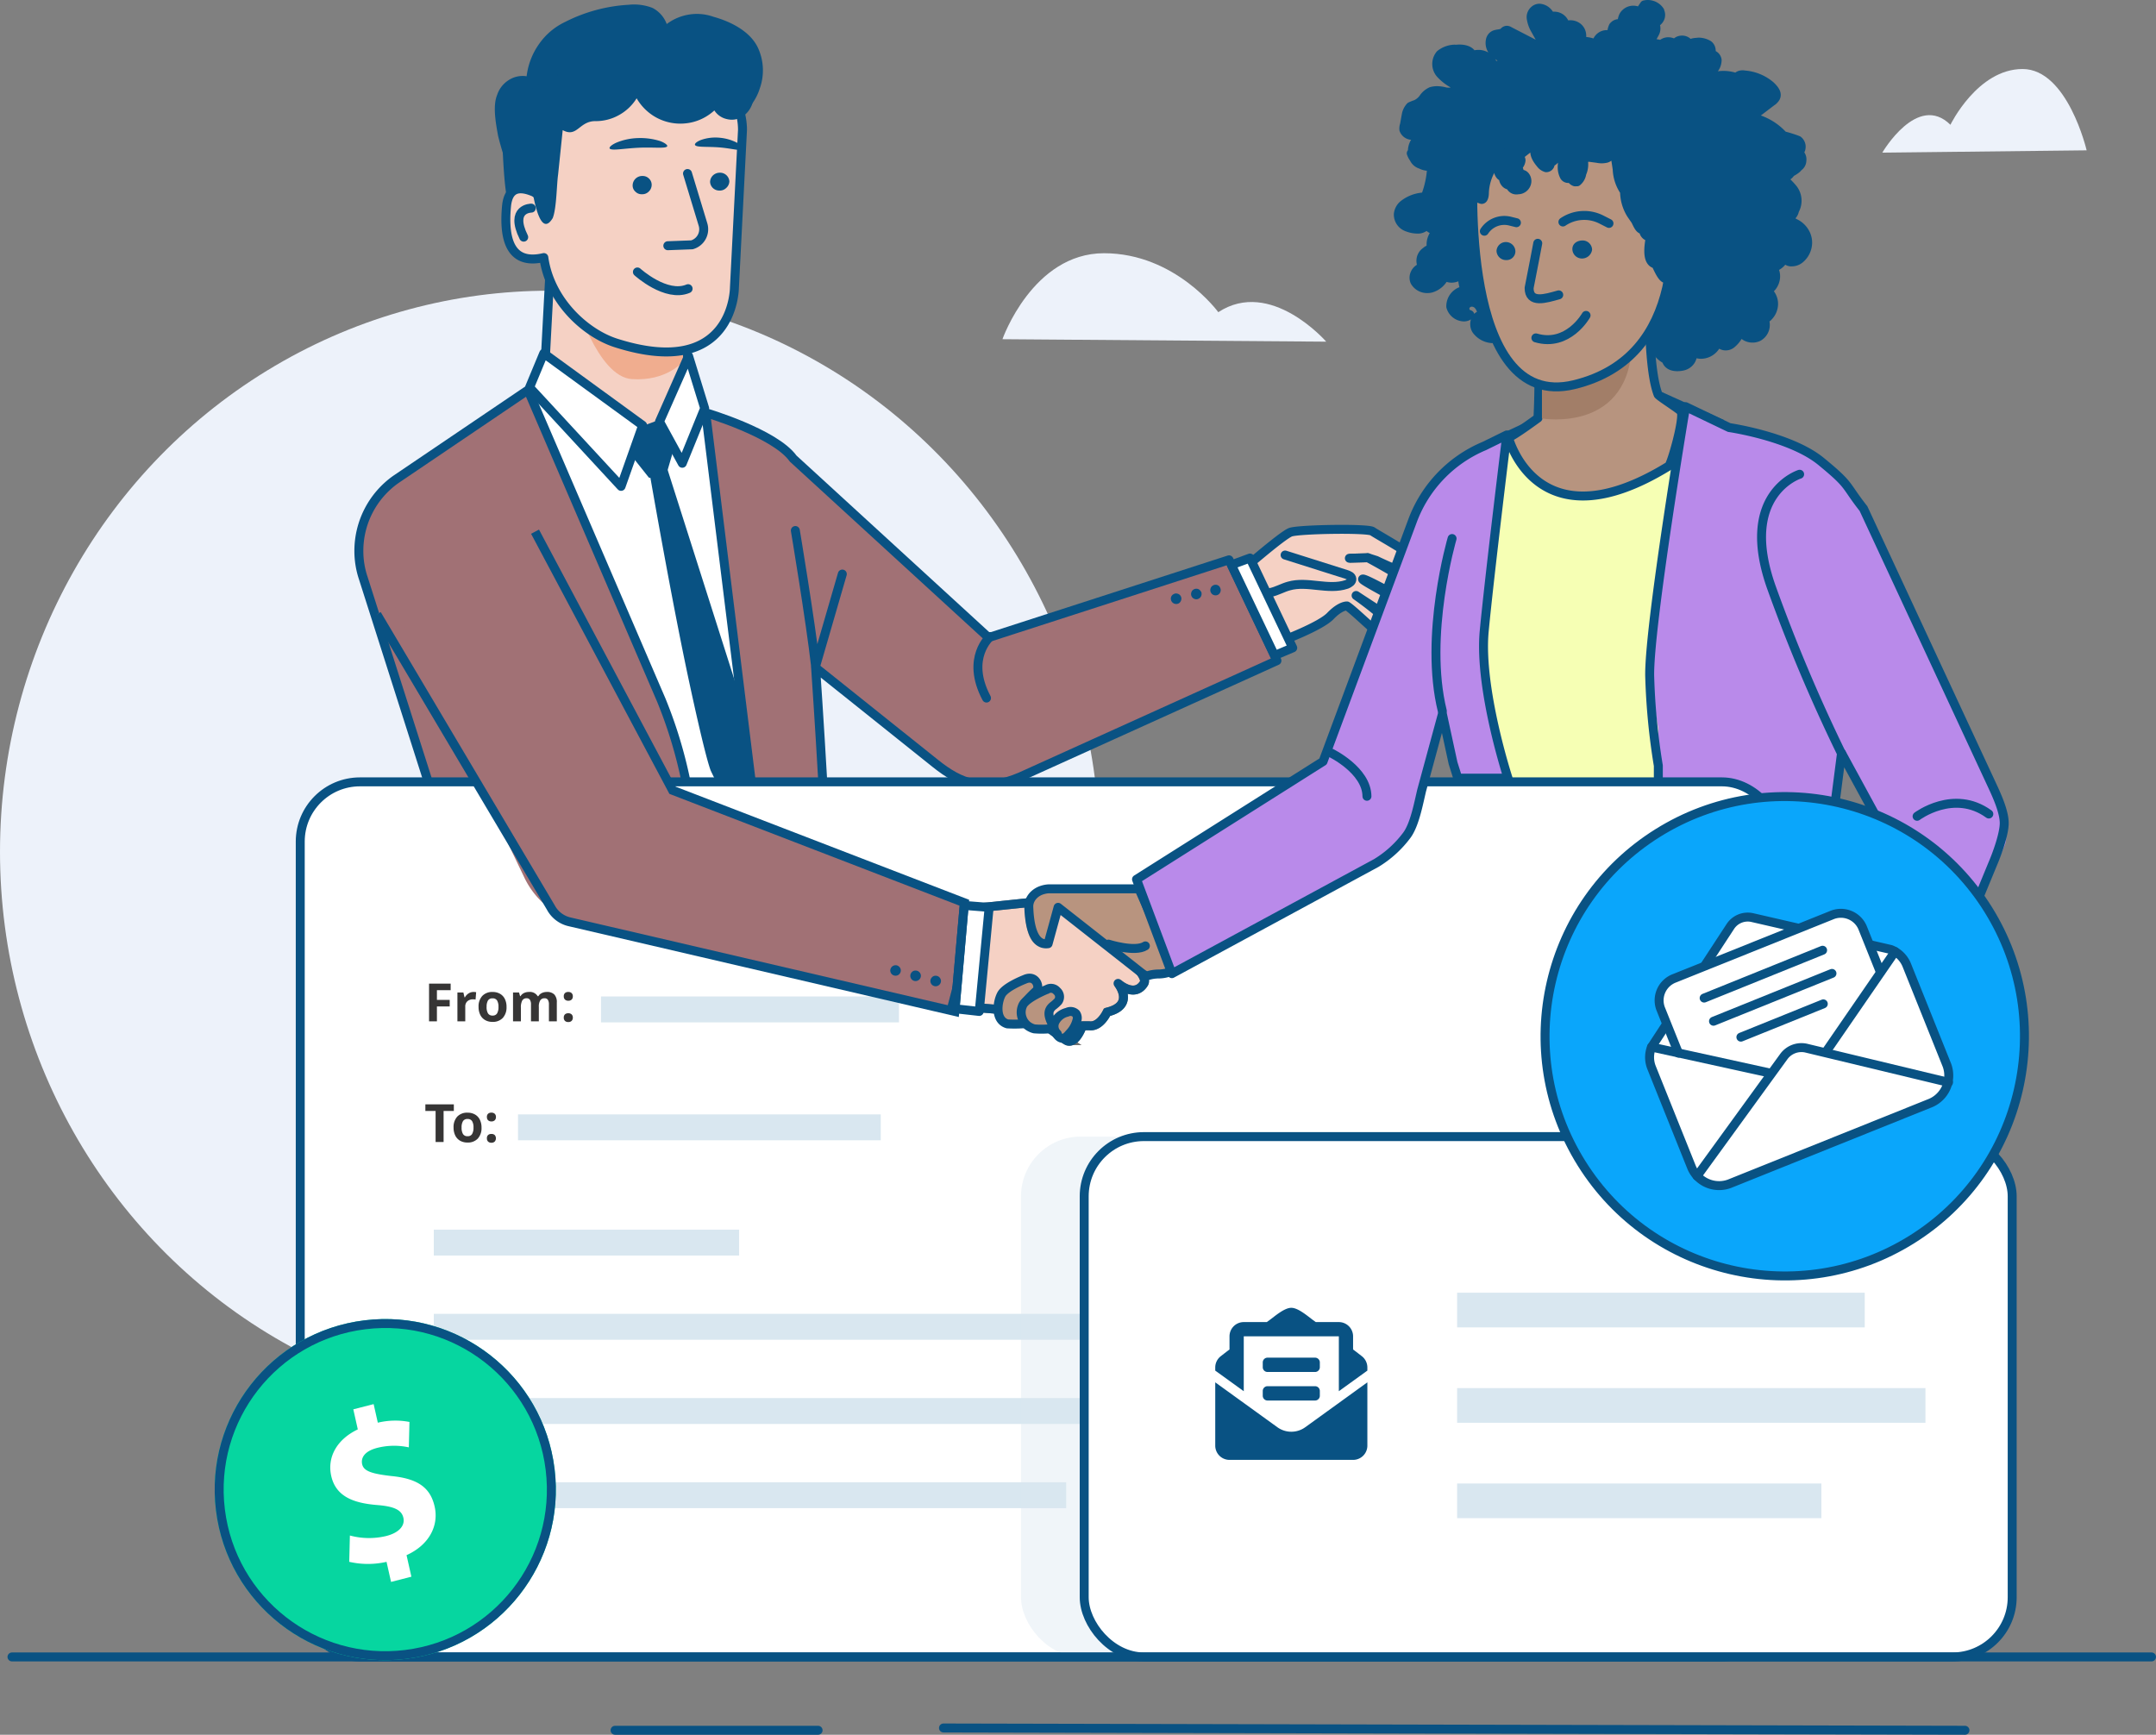 <svg xmlns="http://www.w3.org/2000/svg" width="361.072" height="290.549" viewBox="0 0 361.072 290.549">
  <rect x="0" y="0" width="361.072" height="290.549" fill="#808080" stroke="none"/>
  <g id="Converted_Prospects" data-name="Converted Prospects" transform="translate(-377.977 -2312.417)">
    <path id="Path_14064" data-name="Path 14064" d="M311.287,29.671a50.025,50.025,0,0,1-2.57-7.648c-.362-2-.934-4.975-.175-6.838a4.645,4.645,0,0,1,1.939-2.513,4.283,4.283,0,0,1,3.013-.649,11.7,11.7,0,0,1,2.091-5.417,11.085,11.085,0,0,1,4.345-3.676A26.727,26.727,0,0,1,330.6.049a8.466,8.466,0,0,1,3.97.527,4.947,4.947,0,0,1,2.383,2.7,8.467,8.467,0,0,1,3.76-1.593,8.238,8.238,0,0,1,4.04.368c2.931.809,6.26,2.463,7.533,5.319a9.012,9.012,0,0,1,.233,6.753c-.561,1.863-2.453,4.78-4.251,4.045" transform="translate(152.68 2313.167)" fill="#095283"/>
    <g id="Group_4455" data-name="Group 4455" transform="translate(377.977 2361.105)">
      <ellipse id="Ellipse_58" data-name="Ellipse 58" cx="92.08" cy="93.972" rx="92.08" ry="93.972" transform="translate(0 0)" fill="#edf2fa"/>
    </g>
    <path id="Path_12653" data-name="Path 12653" d="M327.524,104.875l-7.2,3.331-3.66,61.113v54.222l45.259,5,.533-78.178L358.2,104.994l-9.713-4.382Z" transform="translate(307.79 2278.28)" fill="#f6ffb4"/>
    <path id="Path_12654" data-name="Path 12654" d="M327.524,104.875l-7.2,3.331-3.66,61.113v54.222l45.259,5,.533-78.178L358.2,104.994l-9.713-4.382Z" transform="translate(307.79 2278.28)" fill="none" stroke="#095283" stroke-width="1.5"/>
    <path id="Path_12655" data-name="Path 12655" d="M426.64,165.169l-21.86-46.83c-.25-.245-6.071-6.529-7.555-6.79l-13.777-4.564-7.3-3.5-6.041,45.022,1.475,8.963V214.91l2.051,20.726h26.12l6.185-15.526,4.263,2.11,19.309-45.067c.714-1.666.023-2.164,0-3.977a15.623,15.623,0,0,0-1.5-5.687M400.5,199.428l-.75-18.457L402.26,161.5l6.355,11.673Z" transform="translate(284.123 2277.042)" fill="#b98aea"/>
    <path id="Path_12656" data-name="Path 12656" d="M427.623,167.221l-21.685-46.663c-3.223-4.093-2.036-3.755-7.127-7.919s-15.364-5.654-15.364-5.654l-7.3-3.5s-6.223,37.163-6.011,45.223a110.951,110.951,0,0,0,1.444,14.91V214.91l2.051,20.726h26.12l6.185-15.526,4.263,2.11,17.421-42.25c.714-1.666,1.911-4.981,1.888-6.794S428.382,168.864,427.623,167.221ZM400.5,199.428l-.75-18.457L402.26,161.5l6.355,11.673Z" transform="translate(284.123 2277.042)" fill="none" stroke="#095283" stroke-linecap="round" stroke-linejoin="round" stroke-width="1.5"/>
    <path id="Path_12705" data-name="Path 12705" d="M393.551,322.538a1.429,1.429,0,0,1,1.228.6,3.573,3.573,0,0,0,2.924,1.55.3.3,0,0,1,.226.2,3.074,3.074,0,0,0,2.732,1.682,5.573,5.573,0,0,0,3.055-.894c1.5-.907,4.163-6.86,4.163-6.86l5.557-12.374c.395-.881-.185-.991-1.117-1.243l-8.295-3.181a1.565,1.565,0,0,0-.875.017l-10.939,3.4a3.86,3.86,0,0,0-2.608,2.782c-.609,2.533-1.64,6.718-2.223,9.079a1.288,1.288,0,0,0,1.809,1.479l.022-.011a3.1,3.1,0,0,0,1.515-1.718c.063-.143.135-.282.195-.427,2.779-6.625,2.7-1.12,2.971.391a1.57,1.57,0,0,1-1.038,1.758l-1.491.509a1.491,1.491,0,0,0-.825,2.129l.009.017a2.536,2.536,0,0,0,.931.944,1.542,1.542,0,0,0,.8.194Z" transform="translate(282.186 2192.627)" fill="#fcc8b0"/>
    <path id="Path_12706" data-name="Path 12706" d="M393.551,322.538a1.429,1.429,0,0,1,1.228.6,3.573,3.573,0,0,0,2.924,1.55.3.3,0,0,1,.226.2,3.074,3.074,0,0,0,2.732,1.682,5.573,5.573,0,0,0,3.055-.894c1.5-.907,4.163-6.86,4.163-6.86l5.557-12.374c.395-.881-.185-.991-1.117-1.243l-8.295-3.181a1.565,1.565,0,0,0-.875.017l-10.939,3.4a3.86,3.86,0,0,0-2.608,2.782c-.609,2.533-1.64,6.718-2.223,9.079a1.288,1.288,0,0,0,1.809,1.479l.022-.011a3.1,3.1,0,0,0,1.515-1.718c.063-.143.135-.282.195-.427,2.779-6.625,2.7-1.12,2.971.391a1.57,1.57,0,0,1-1.038,1.758l-1.491.509a1.491,1.491,0,0,0-.825,2.129l.009.017a2.536,2.536,0,0,0,.931.944,1.542,1.542,0,0,0,.8.194Z" transform="translate(282.186 2192.627)" fill="none" stroke="#095283" stroke-linecap="round" stroke-linejoin="round" stroke-width="1.5"/>
    <path id="Path_12707" data-name="Path 12707" d="M411.646,297.1l-1.491,3.3,15.091,8.136,1.574-2.911Z" transform="translate(273.039 2194.578)" fill="#fff"/>
    <path id="Path_12708" data-name="Path 12708" d="M411.646,297.1l-1.491,3.3,15.091,8.136,1.574-2.911Z" transform="translate(273.039 2194.578)" fill="none" stroke="#095283" stroke-linecap="round" stroke-linejoin="round" stroke-width="1.5"/>
    <line id="Line_1048" data-name="Line 1048" x1="5.582" y2="13.607" transform="translate(684.685 2478.071)" fill="none" stroke="#095283" stroke-linecap="round" stroke-linejoin="round" stroke-width="1.5"/>
    <path id="Path_12703" data-name="Path 12703" d="M380.907,243.215l1.109,45.333H376l2.016-44.439Z" transform="translate(286.73 2216.181)" fill="#fff"/>
    <path id="Path_12704" data-name="Path 12704" d="M380.907,243.215l1.109,45.333H376l2.016-44.439Z" transform="translate(286.73 2216.181)" fill="none" stroke="#095283" stroke-linecap="round" stroke-linejoin="round" stroke-width="1.5"/>
    <path id="Path_12737" data-name="Path 12737" d="M401.632,332.562a25.031,25.031,0,0,1-2.758,2.114" transform="translate(277.562 2180.361)" fill="#cfa396" stroke="#707070" stroke-width="1.5"/>
    <path id="Path_12738" data-name="Path 12738" d="M401.632,332.562a25.031,25.031,0,0,1-2.758,2.114" transform="translate(277.562 2180.361)" fill="none" stroke="#095283" stroke-linecap="round" stroke-linejoin="round" stroke-width="1.5"/>
    <path id="Path_12739" data-name="Path 12739" d="M406.48,335.631a3.715,3.715,0,0,1-2.849,2.206" transform="translate(275.654 2179.131)" fill="#cfa396" stroke="#707070" stroke-width="1.5"/>
    <path id="Path_12740" data-name="Path 12740" d="M406.48,335.631a3.715,3.715,0,0,1-2.849,2.206" transform="translate(275.654 2179.131)" fill="none" stroke="#095283" stroke-linecap="round" stroke-linejoin="round" stroke-width="1.5"/>
    <path id="Path_12741" data-name="Path 12741" d="M410.807,339.006s-1.86,2.232-2.574,1.93" transform="translate(273.81 2177.778)" fill="#cfa396" stroke="#707070" stroke-width="1.5"/>
    <path id="Path_12742" data-name="Path 12742" d="M410.807,339.006s-1.86,2.232-2.574,1.93" transform="translate(273.81 2177.778)" fill="none" stroke="#095283" stroke-linecap="round" stroke-linejoin="round" stroke-width="1.5"/>
    <path id="Path_12665" data-name="Path 12665" d="M72.843,108.642s11.226,55.581,11.381,71.232,5.667,46.252,5.667,46.252H41.348l-1.074-84.677L36.8,116.206l7.3-10.391,19.043,6.592Z" transform="translate(422.722 2271.266)" fill="#fff"/>
    <path id="Path_12673" data-name="Path 12673" d="M29.319,106.919,7.168,121.909A14.651,14.651,0,0,0,1,133.874a14.3,14.3,0,0,0,.751,4.581L19.073,192.8l-6.251,49.366,49.5-2.1L61.1,218.468l-4.2-38.724a76.277,76.277,0,0,0-5.261-20.912Z" transform="translate(437.077 2270.824)" fill="#a17175"/>
    <path id="Path_12689" data-name="Path 12689" d="M82.166,129.023s3.686,21.407,6.752,35.627c0,0,2.529,11.882,3.543,14.566A38.433,38.433,0,0,0,97.1,186.78l3.054,1.328-2.4-19.97L85.077,128.307Z" transform="translate(404.535 2262.249)" fill="#095283"/>
    <path id="Path_12674" data-name="Path 12674" d="M29.319,106.919,7.168,121.909A14.651,14.651,0,0,0,1,133.874a14.3,14.3,0,0,0,.751,4.581L19.073,192.8l-6.251,49.366,49.5-2.1L61.1,218.468l-4.2-38.724a76.277,76.277,0,0,0-5.261-20.912Z" transform="translate(437.077 2270.824)" fill="none" stroke="#095283" stroke-width="1.5"/>
    <path id="Path_12711" data-name="Path 12711" d="M42.8,278.619s14.137,2.945,22.825-5.007" transform="translate(420.318 2203.995)" fill="none" stroke="#095283" stroke-linecap="round" stroke-linejoin="round" stroke-width="1.5"/>
    <path id="Path_12712" data-name="Path 12712" d="M43.787,290.679s1.975,13.548,16.935,11.045c12.145-2.033,10.168-16.762,10.168-16.762" transform="translate(419.922 2199.444)" fill="none" stroke="#095283" stroke-linecap="round" stroke-linejoin="round" stroke-width="1.5"/>
    <path id="Path_12736" data-name="Path 12736" d="M406.773,123.378s-10.355,3.27-4.67,19.1a278.345,278.345,0,0,0,11.741,27.787" transform="translate(272.593 2268.469)" fill="none" stroke="#095283" stroke-linecap="round" stroke-linejoin="round" stroke-width="1.5"/>
    <path id="Path_12663" data-name="Path 12663" d="M246.35,153.53s7.635-6.7,9.067-7.194,12.944-.7,13.707-.131,12.4,6.943,10.522,7.874-9.9-3.013-9.9-3.013l-1.4-.447s7.027,3.758,8.279,5.189,0,2.935-1.313,2.315-7.348-4.08-7.826-3.937,6.772,3.765,7.415,4.505c.859,1-.043,3.345-1.379,2.784-.775-.322-7.146-4.533-7.146-4.533a60.888,60.888,0,0,1,5.475,4.363,1.381,1.381,0,0,1-1.944,1.721c-.763-.465-4.044-3.7-5.058-4.331,0,0-1.086-.083-2.779,1.682s-8.208,4.188-8.208,4.188Z" transform="translate(338.712 2255.212)" fill="#f5d1c4"/>
    <path id="Path_12664" data-name="Path 12664" d="M246.35,153.53s7.635-6.7,9.067-7.194,12.944-.7,13.707-.131,12.4,6.943,10.522,7.874-9.9-3.013-9.9-3.013l-1.4-.447s7.027,3.758,8.279,5.189,0,2.935-1.313,2.315-7.348-4.08-7.826-3.937,6.772,3.765,7.415,4.505c.859,1-.043,3.345-1.379,2.784-.775-.322-7.146-4.533-7.146-4.533a60.888,60.888,0,0,1,5.475,4.363,1.381,1.381,0,0,1-1.944,1.721c-.763-.465-4.044-3.7-5.058-4.331,0,0-1.086-.083-2.779,1.682s-8.208,4.188-8.208,4.188Z" transform="translate(338.712 2255.212)" fill="none" stroke="#095283" stroke-linecap="round" stroke-linejoin="round" stroke-width="1.5"/>
    <path id="Path_12666" data-name="Path 12666" d="M185.6,137.9,145.33,150.923l-32.723-29.98c-3.066-4.282-14.65-7.683-14.65-7.683l13.552,109.754,6.848,21.092,4.867.441L118.3,188.239s-.817-15.909-1.934-32.272l20.044,16.024c4.259,3.412,8.112,4.867,14.256,2.242l42.959-19.445Z" transform="translate(398.204 2268.281)" fill="#a17175"/>
    <path id="Path_12667" data-name="Path 12667" d="M185.6,137.9,145.33,150.923l-32.723-29.98c-3.066-4.282-14.65-7.683-14.65-7.683l13.552,109.754,6.848,21.092,4.867.441L118.3,188.239s-.817-15.909-1.934-32.272l20.044,16.024c4.259,3.412,8.112,4.867,14.256,2.242l42.959-19.445Z" transform="translate(398.204 2268.281)" fill="none" stroke="#095283" stroke-linecap="round" stroke-linejoin="round" stroke-width="1.5"/>
    <path id="Path_12668" data-name="Path 12668" d="M229.649,164.249a.854.854,0,0,1,.06.68.883.883,0,0,1-.43.537.9.9,0,0,1-1.265-1.038.848.848,0,0,1,.418-.513.805.805,0,0,1,.68-.083.826.826,0,0,1,.537.418" transform="translate(346.077 2248.023)" fill="#095283"/>
    <path id="Path_12669" data-name="Path 12669" d="M235.306,162.92a.9.9,0,0,1,.06.68.86.86,0,0,1-.43.525.825.825,0,0,1-.668.072.869.869,0,0,1-.585-1.1.8.8,0,0,1,.406-.513.87.87,0,0,1,.668-.083.819.819,0,0,1,.513.418Z" transform="translate(343.808 2248.552)" fill="#095283"/>
    <path id="Path_12670" data-name="Path 12670" d="M240.647,161.83a.82.82,0,0,1,.083.668.851.851,0,0,1-.406.525.824.824,0,0,1-.668.072.812.812,0,0,1-.525-.418.846.846,0,0,1-.071-.68.828.828,0,0,1,.418-.525.847.847,0,0,1,.656-.084.79.79,0,0,1,.513.418Z" transform="translate(341.65 2248.999)" fill="#095283"/>
    <path id="Path_12671" data-name="Path 12671" d="M244.916,155.03l3.113-1.145,7.158,15.044-3.042,1.288Z" transform="translate(339.287 2251.995)" fill="#fff"/>
    <path id="Path_12672" data-name="Path 12672" d="M244.916,155.03l3.113-1.145,7.158,15.044-3.042,1.288Z" transform="translate(339.287 2251.995)" fill="none" stroke="#095283" stroke-linecap="round" stroke-linejoin="round" stroke-width="1.5"/>
    <path id="Path_12678" data-name="Path 12678" d="M255.868,159.323c1.086-.238,2.016-.8,3.066-1.086,3.125-.9,6.573.775,9.675-.274.43-.167.907-.465.871-.906s-.525-.633-.918-.764l-10.26-3.245" transform="translate(334.896 2252.33)" fill="#f5d1c4"/>
    <path id="Path_12679" data-name="Path 12679" d="M255.868,159.323c1.086-.238,2.016-.8,3.066-1.086,3.125-.9,6.573.775,9.675-.274.43-.167.907-.465.871-.906s-.525-.633-.918-.764l-10.26-3.245" transform="translate(334.896 2252.33)" fill="none" stroke="#095283" stroke-linecap="round" stroke-linejoin="round" stroke-width="1.5"/>
    <path id="Path_12713" data-name="Path 12713" d="M130.885,153.484l-4.475,15.434c-.863-7.6-3.392-22.727-3.392-22.727" transform="translate(388.157 2255.079)" fill="none" stroke="#095283" stroke-linecap="round" stroke-linejoin="round" stroke-width="1.5"/>
    <path id="Path_12714" data-name="Path 12714" d="M176.137,175.829s-4.219,3.574-.644,10.307" transform="translate(367.696 2243.197)" fill="none" stroke="#095283" stroke-linecap="round" stroke-linejoin="round" stroke-width="1.5"/>
    <path id="Path_12715" data-name="Path 12715" d="M6.028,160.361l29.134,49.1a4.761,4.761,0,0,0,3.125,2.4l64.533,15.017,1.61-18.205L54.269,190.017l-21.748-43.5" transform="translate(435.062 2254.947)" fill="#a17175"/>
    <path id="Path_3392" data-name="Path 3392" d="M114.748,24.736s-9.3-10.7-18.074-4.938c0,0-7.177-9.875-19.138-9.875s-17.011,14.4-17.011,14.4Z" transform="translate(485.335 2344.906)" fill="#edf2fa"/>
    <path id="Path_12652" data-name="Path 12652" d="M60.524,23.931S66.4,13.814,71.931,19.261c0,0,4.529-9.338,12.078-9.338S94.744,23.542,94.744,23.542Z" transform="translate(632.689 2314.053)" fill="#edf2fa"/>
    <line id="Line_650" data-name="Line 650" x2="171.07" y2="0.383" transform="translate(535.984 2601.832)" fill="none" stroke="#095283" stroke-linecap="round" stroke-width="1.5"/>
    <line id="Line_1050" data-name="Line 1050" x2="34" transform="translate(480.984 2602.215)" fill="none" stroke="#095283" stroke-linecap="round" stroke-width="1.5"/>
    <g id="Group_1160" data-name="Group 1160" transform="translate(428.26 2443.368)">
      <rect id="Rectangle_411" data-name="Rectangle 411" width="248.084" height="146.564" rx="10" transform="translate(0 0)" fill="#fff" stroke="#095283" stroke-width="1.5"/>
      <g id="Group_1087" data-name="Group 1087" transform="translate(22.366 35.945)">
        <rect id="Rectangle_405" data-name="Rectangle 405" width="51.135" height="4.339" transform="translate(0 39.055)" fill="#d9e7f0"/>
        <rect id="Rectangle_444" data-name="Rectangle 444" width="60.752" height="4.339" transform="translate(14.103 19.747)" fill="#d9e7f0"/>
        <rect id="Rectangle_445" data-name="Rectangle 445" width="49.904" height="4.339" transform="translate(28.002 0)" fill="#d9e7f0"/>
        <rect id="Rectangle_429" data-name="Rectangle 429" width="201.537" height="4.339" transform="translate(0 67.261)" fill="#d9e7f0"/>
        <rect id="Rectangle_404" data-name="Rectangle 404" width="201.537" height="4.339" transform="translate(0 53.158)" fill="#d9e7f0"/>
        <rect id="Rectangle_428" data-name="Rectangle 428" width="105.909" height="4.339" transform="translate(0 81.364)" fill="#d9e7f0"/>
      </g>
      <path id="Path_4875" data-name="Path 4875" d="M2.075,8.316H.758V2H4.376V3.1h-2.3V4.728H4.217V5.82H2.075ZM8.2,3.4a2.124,2.124,0,0,1,.445.039l-.1,1.235a1.509,1.509,0,0,0-.389-.043,1.4,1.4,0,0,0-.982.324,1.171,1.171,0,0,0-.352.907V8.316H5.508V3.488h1L6.7,4.3h.065a1.815,1.815,0,0,1,.607-.654A1.5,1.5,0,0,1,8.2,3.4Zm2.194,2.5a2.026,2.026,0,0,0,.235,1.084.842.842,0,0,0,.766.367.828.828,0,0,0,.758-.365,2.055,2.055,0,0,0,.231-1.086,1.994,1.994,0,0,0-.233-1.075.843.843,0,0,0-.764-.358.84.84,0,0,0-.76.356A1.992,1.992,0,0,0,10.4,5.894Zm3.338,0a2.594,2.594,0,0,1-.622,1.844,2.255,2.255,0,0,1-1.732.665,2.422,2.422,0,0,1-1.226-.3,2.026,2.026,0,0,1-.816-.874,2.938,2.938,0,0,1-.285-1.33,2.58,2.58,0,0,1,.618-1.84A2.268,2.268,0,0,1,11.407,3.4a2.436,2.436,0,0,1,1.226.3,2.018,2.018,0,0,1,.816.868A2.911,2.911,0,0,1,13.734,5.894Zm5.411,2.423H17.828V5.5a1.42,1.42,0,0,0-.175-.784.615.615,0,0,0-.551-.261.8.8,0,0,0-.734.371,2.436,2.436,0,0,0-.229,1.222V8.316H14.822V3.488h1.006l.177.618h.073a1.338,1.338,0,0,1,.561-.52,1.823,1.823,0,0,1,.842-.188,1.517,1.517,0,0,1,1.468.708h.117a1.3,1.3,0,0,1,.572-.523,1.908,1.908,0,0,1,.853-.186,1.683,1.683,0,0,1,1.242.421,1.849,1.849,0,0,1,.421,1.349V8.316H20.833V5.5a1.42,1.42,0,0,0-.175-.784.615.615,0,0,0-.551-.261.821.821,0,0,0-.723.345,1.96,1.96,0,0,0-.24,1.1ZM23.321,7.7a.724.724,0,0,1,.194-.548.788.788,0,0,1,.566-.186.766.766,0,0,1,.555.19.722.722,0,0,1,.2.544.722.722,0,0,1-.2.538.752.752,0,0,1-.553.2.774.774,0,0,1-.561-.192A.719.719,0,0,1,23.321,7.7Zm0-3.567a.724.724,0,0,1,.194-.548.788.788,0,0,1,.566-.186.766.766,0,0,1,.555.19.722.722,0,0,1,.2.544.715.715,0,0,1-.2.542.763.763,0,0,1-.551.192.78.78,0,0,1-.561-.19A.718.718,0,0,1,23.321,4.132ZM3.193,28.531H1.855v-5.2H.14V22.218H4.908v1.114H3.193Zm3.014-2.423a2.026,2.026,0,0,0,.235,1.084.842.842,0,0,0,.766.367.828.828,0,0,0,.758-.365A2.055,2.055,0,0,0,8.2,26.108a1.994,1.994,0,0,0-.233-1.075.843.843,0,0,0-.764-.358.84.84,0,0,0-.76.356A1.992,1.992,0,0,0,6.207,26.108Zm3.338,0a2.594,2.594,0,0,1-.622,1.844,2.255,2.255,0,0,1-1.732.665,2.422,2.422,0,0,1-1.226-.3,2.026,2.026,0,0,1-.816-.874,2.938,2.938,0,0,1-.285-1.33,2.58,2.58,0,0,1,.618-1.84,2.268,2.268,0,0,1,1.736-.656,2.436,2.436,0,0,1,1.226.3,2.018,2.018,0,0,1,.816.868A2.911,2.911,0,0,1,9.545,26.108Zm.9,1.805a.724.724,0,0,1,.194-.548.788.788,0,0,1,.566-.186.766.766,0,0,1,.555.19.839.839,0,0,1,0,1.082.752.752,0,0,1-.553.2.774.774,0,0,1-.561-.192A.719.719,0,0,1,10.448,27.913Zm0-3.567a.724.724,0,0,1,.194-.548.788.788,0,0,1,.566-.186.766.766,0,0,1,.555.19.722.722,0,0,1,.2.544.715.715,0,0,1-.2.542.763.763,0,0,1-.551.192.78.78,0,0,1-.561-.19A.718.718,0,0,1,10.448,24.346Z" transform="translate(20.814 31.792)" fill="#363535"/>
    </g>
    <g id="Group_3222" data-name="Group 3222" transform="translate(548.967 2502.784)">
      <g id="Group_3221" data-name="Group 3221" transform="translate(0 0)">
        <g id="Group_1957" data-name="Group 1957">
          <rect id="Rectangle_103" data-name="Rectangle 103" width="155.414" height="87.148" rx="10" fill="rgba(217,231,240,0.4)"/>
        </g>
        <g id="Group_1964" data-name="Group 1964" transform="translate(10.584 0)">
          <rect id="Rectangle_103-2" data-name="Rectangle 103" width="155.414" height="87.148" rx="10" transform="translate(0)" fill="#fff" stroke="#095283" stroke-width="1.5"/>
          <g id="Group_386" data-name="Group 386" transform="translate(62.455 26.144)">
            <g id="Group_1968" data-name="Group 1968" transform="translate(0 0)">
              <rect id="Rectangle_100" data-name="Rectangle 100" width="68.266" height="5.81" fill="#d9e7f0"/>
              <rect id="Rectangle_102" data-name="Rectangle 102" width="61.004" height="5.81" transform="translate(0 31.954)" fill="#d9e7f0"/>
              <rect id="Rectangle_101" data-name="Rectangle 101" width="78.433" height="5.81" transform="translate(0 15.977)" fill="#d9e7f0"/>
            </g>
          </g>
        </g>
      </g>
      <path id="Path_5477" data-name="Path 5477" d="M8.756-26.879h7.96a.8.8,0,0,0,.8-.8v-.8a.8.8,0,0,0-.8-.8H8.756a.8.8,0,0,0-.8.8v.8A.8.8,0,0,0,8.756-26.879Zm-.8,3.98a.8.8,0,0,0,.8.8h7.96a.8.8,0,0,0,.8-.8v-.8a.8.8,0,0,0-.8-.8H8.756a.8.8,0,0,0-.8.8Zm4.776,6.026a3.975,3.975,0,0,1-2.331-.756L0-25.145v10.6a2.388,2.388,0,0,0,2.388,2.388h20.7a2.388,2.388,0,0,0,2.388-2.388v-10.6l-10.4,7.516A3.978,3.978,0,0,1,12.736-16.873ZM24.557-29.518c-.44-.345-.858-.67-1.473-1.135v-2.2A2.388,2.388,0,0,0,20.7-35.237H16.838l-.45-.326c-.836-.61-2.5-2.079-3.652-2.062-1.154-.017-2.815,1.451-3.652,2.062l-.45.326H4.776a2.388,2.388,0,0,0-2.388,2.388v2.2c-.615.464-1.033.79-1.473,1.135A2.381,2.381,0,0,0,0-27.639v.53l4.776,3.45v-9.19H20.7v9.19l4.776-3.45v-.53A2.388,2.388,0,0,0,24.557-29.518Z" transform="translate(32.531 66.302)" fill="#095283"/>
    </g>
    <line id="Line_649" data-name="Line 649" x2="358.314" transform="translate(379.984 2589.932)" fill="none" stroke="#095283" stroke-linecap="round" stroke-width="1.5"/>
    <g id="Group_2596" data-name="Group 2596" transform="matrix(0.848, -0.53, 0.53, 0.848, 621.562, 2473.213)">
      <g id="Group_2594" data-name="Group 2594" transform="translate(0 0)">
        <g id="Group_2278" data-name="Group 2278">
          <circle id="Ellipse_272" data-name="Ellipse 272" cx="40.14" cy="40.14" r="40.14" fill="#0aa6fb" stroke="#095283" stroke-linecap="round" stroke-linejoin="round" stroke-width="1.5"/>
        </g>
      </g>
      <g id="Group_1138" data-name="Group 1138" transform="matrix(0.985, 0.174, -0.174, 0.985, 21.464, 15.433)">
        <path id="Path_2417" data-name="Path 2417" d="M0,2.236v9.711l12.044,8.631a1.233,1.233,0,0,0,1.1.221c.552-.221,3.372-2.224,5.03-2.334s4.693,2.314,4.914,2.646,13.039-8.6,13.039-8.6.774-8.95.111-10.165S34.345.389,32.365.152,4.42.026,4.42.026,1.125.012.794,1.67" transform="translate(5.1 5.065)" fill="#0aa6fb"/>
        <path id="Union_2" data-name="Union 2" d="M40.885,40.582l-35.74-.069A5,5,0,0,1,0,35.661L.04,17.589A4.657,4.657,0,0,1,1.323,14.4h0l3.587-2.5.188,0V7.3l.794-.566C6.226,5.077,9.52,5.091,9.52,5.091s25.96-.11,27.945.126h.045a4.232,4.232,0,0,1,2.36.714,3.713,3.713,0,0,1,1.473,1.48c.3.547.306,2.66.224,4.82H41.7l2.888,2.018a4.679,4.679,0,0,1,1.5,3.429l-.04,18.073a4.615,4.615,0,0,1-.888,2.707l.058.041-.086,0A5.253,5.253,0,0,1,40.9,40.582ZM14.825,5,21.133.61a3.482,3.482,0,0,1,3.944,0l6.311,4.411Z" transform="translate(0.213 0.077)" fill="#fff"/>
        <path id="Path_2418" data-name="Path 2418" d="M41.7.328l2.888,2.019a4.679,4.679,0,0,1,1.5,3.429l-.04,18.072a5.007,5.007,0,0,1-5.166,4.83l-35.74-.069A5,5,0,0,1,0,23.758L.04,5.686A4.657,4.657,0,0,1,1.322,2.5L4.912,0" transform="translate(0 11.903)" fill="none" stroke="#095283" stroke-linecap="round" stroke-linejoin="round" stroke-width="1.5"/>
        <path id="Path_2419" data-name="Path 2419" d="M0,5,6.308.61a3.482,3.482,0,0,1,3.944,0l6.311,4.411" transform="translate(14.825 0)" fill="none" stroke="#095283" stroke-linecap="round" stroke-linejoin="round" stroke-width="1.5"/>
        <path id="Path_2420" data-name="Path 2420" d="M0,11.87.018,3.814A3.953,3.953,0,0,1,4.1,0l28.29.055a3.95,3.95,0,0,1,4.06,3.83l-.018,8.056" transform="translate(5.124 5.162)" fill="none" stroke="#095283" stroke-linecap="round" stroke-linejoin="round" stroke-width="1.5"/>
        <line id="Line_220" data-name="Line 220" x2="16.82" y2="11.502" transform="translate(1.324 14.401)" fill="none" stroke="#095283" stroke-linecap="round" stroke-linejoin="round" stroke-width="1.5"/>
        <line id="Line_221" data-name="Line 221" y1="11.069" x2="16.742" transform="translate(28.374 14.834)" fill="none" stroke="#095283" stroke-linecap="round" stroke-linejoin="round" stroke-width="1.5"/>
        <path id="Path_2421" data-name="Path 2421" d="M0,13.67,20.974.547a3.655,3.655,0,0,1,3.966.077L44.923,14.881" transform="translate(0.297 23.618)" fill="none" stroke="#095283" stroke-linecap="round" stroke-linejoin="round" stroke-width="1.5"/>
        <line id="Line_222" data-name="Line 222" x2="21.39" transform="translate(12.564 10.093)" fill="none" stroke="#095283" stroke-linecap="round" stroke-width="1.5"/>
        <line id="Line_223" data-name="Line 223" x2="21.39" transform="translate(12.564 14.278)" fill="none" stroke="#095283" stroke-linecap="round" stroke-width="1.5"/>
        <line id="Line_224" data-name="Line 224" x2="14.88" transform="translate(15.819 18.463)" fill="none" stroke="#095283" stroke-linecap="round" stroke-width="1.5"/>
      </g>
    </g>
    <path id="Path_12657" data-name="Path 12657" d="M75.742,72.331l1.2,17.369s-4.727,8.041-13.469,6.281-10.816-7.726-10.816-7.726l1.485-27.85,11.314,1.465Z" transform="translate(416.366 2289.471)" fill="#f5d1c4"/>
    <path id="Path_12658" data-name="Path 12658" d="M75.742,72.331l1.2,17.369s-4.727,8.041-13.469,6.281-10.816-7.726-10.816-7.726l1.485-27.85,11.314,1.465Z" transform="translate(416.366 2289.471)" fill="none" stroke="#095283" stroke-linecap="round" stroke-linejoin="round" stroke-width="1.5"/>
    <path id="Path_12659" data-name="Path 12659" d="M61.306,81.1S65.062,94.341,70.9,94.737s8.6-2.965,8.6-2.965l-.2-6.129Z" transform="translate(412.898 2281.177)" fill="#f0ad8f"/>
    <path id="Path_12660" data-name="Path 12660" d="M40.87,35.786c.443-4.826,4.461-2.463,6.161-1.651.644-7.57,2.254-19.055,2.254-19.055s16.94-3.358,19.4-1.975c.631.355,2.993-.218,3.83.5,3.313,2.838,7.9,5,7.881,9.366l-1.351,26.4s0,15.608-19.845,9.281c-4.988-1.591-11.044-6.949-12.075-14.3-5.308,1.258-6.8-2.555-6.251-8.563" transform="translate(421.932 2311.206)" fill="#f5d1c4"/>
    <path id="Path_12661" data-name="Path 12661" d="M40.87,35.786c.443-4.826,4.461-2.463,6.161-1.651.644-7.57,2.254-19.055,2.254-19.055S69.3,7.149,71.76,8.532a15.773,15.773,0,0,1,2.265,1.686c3.313,2.838,6.388,8.39,6.367,12.751l-1.351,26.4s0,15.608-19.845,9.281c-4.988-1.591-11.044-6.949-12.075-14.3C41.813,45.607,40.318,41.794,40.87,35.786Z" transform="translate(421.932 2311.206)" fill="none" stroke="#095283" stroke-linecap="round" stroke-linejoin="round" stroke-width="1.5"/>
    <path id="Path_12662" data-name="Path 12662" d="M46.432,54.12s-3.668,0-1.269,4.861" transform="translate(420.52 2293.157)" fill="none" stroke="#095283" stroke-linecap="round" stroke-linejoin="round" stroke-width="1.5"/>
    <path id="Path_12675" data-name="Path 12675" d="M8.563,151.1l22.584,47.194a14.007,14.007,0,0,0,9.4,7.564l62.666,14.817,1.61-18.2L56.986,184.539l-24.062-46.12a13.252,13.252,0,0,0-1.479-2.242,13.015,13.015,0,0,0-1.885-1.921,14.076,14.076,0,0,0-2.22-1.527,14.6,14.6,0,0,0-2.481-1.05,13.318,13.318,0,0,0-2.637-.549,13.559,13.559,0,0,0-2.7-.023,12.654,12.654,0,0,0-2.649.5,13.723,13.723,0,0,0-2.5,1l-.739.406A13.674,13.674,0,0,0,9.8,136.451a13.876,13.876,0,0,0-2.29,4.6A13.777,13.777,0,0,0,8.563,151.1" transform="translate(434.667 2261.149)" fill="#a17175"/>
    <path id="Path_12676" data-name="Path 12676" d="M79.1,36.113c-.241.422-2.315.12-4.791.241-2.492.12-4.533.543-4.839.133-.128-.193.242-.579,1.077-.965a10.073,10.073,0,0,1,3.634-.784,11.077,11.077,0,0,1,3.729.494c.885.326,1.3.736,1.19.88" transform="translate(410.614 2300.807)" fill="#095283"/>
    <path id="Path_12677" data-name="Path 12677" d="M101.11,36.538c-.257.391-1.938-.142-4.01-.3s-3.837.026-4.036-.415c-.081-.206.278-.546,1.025-.834a7.29,7.29,0,0,1,3.122-.366,7.891,7.891,0,0,1,3.031.911c.69.422.982.876.869,1.006" transform="translate(401.304 2300.863)" fill="#095283"/>
    <path id="Path_12680" data-name="Path 12680" d="M171.179,250.82l12.658-1.312s16.725,11.44,15.15,13.958-4.33,0-4.33,0,2.97,3.662-1.837,4.808c0,0-1.145,2.529-2.982,2.29H188.68s-1.074,3.185-2.625,2.493a51.6,51.6,0,0,1-6.216-4.8L166.9,267.188Z" transform="translate(370.565 2213.658)" fill="#f5d1c4" stroke="#707070" stroke-width="1.5"/>
    <path id="Path_12681" data-name="Path 12681" d="M171.179,250.82l12.658-1.312s16.725,11.44,15.15,13.958-4.33,0-4.33,0,2.97,3.662-1.837,4.808c0,0-1.145,2.529-2.982,2.29H188.68s-1.074,3.185-2.625,2.493a51.6,51.6,0,0,1-6.216-4.8L166.9,267.188Z" transform="translate(370.565 2213.658)" fill="none" stroke="#095283" stroke-linecap="round" stroke-linejoin="round" stroke-width="1.5"/>
    <g id="Group_6539" data-name="Group 6539" transform="translate(0 -1.068)">
      <path id="Path_12682" data-name="Path 12682" d="M184.161,273.316s-3.245,1.241-3.937,2.553-1.086,4.319,1.026,4.916a19.912,19.912,0,0,0,3.674-.12l-.8-3.4a23.443,23.443,0,0,1,1.933-1.992c.728-.573-.024-2.8-1.9-1.957" transform="translate(365.446 2204.189)" fill="#b8947f"/>
      <path id="Path_12683" data-name="Path 12683" d="M184.161,273.316s-3.245,1.241-3.937,2.553-1.086,4.319,1.026,4.916a19.912,19.912,0,0,0,3.674-.12l-.8-3.4a23.443,23.443,0,0,1,1.933-1.992C186.785,274.7,186.034,272.469,184.161,273.316Z" transform="translate(365.446 2204.189)" fill="none" stroke="#095283" stroke-linecap="round" stroke-linejoin="round" stroke-width="1.5"/>
      <path id="Path_12684" data-name="Path 12684" d="M190.4,276.168s-3.257,1.324-3.949,2.553a2.779,2.779,0,0,0-.143,2.184,2.739,2.739,0,0,0,1.455,1.634,2.671,2.671,0,0,0,.585.214,14.442,14.442,0,0,0,3.364-.107l-.346-.656c-.644-1.313-.93-2.315.214-3.161a6.093,6.093,0,0,0,.764-.7,1.275,1.275,0,0,0-.215-1.706,1.29,1.29,0,0,0-1.706-.25Z" transform="translate(362.848 2203.055)" fill="#b8947f"/>
      <path id="Path_12685" data-name="Path 12685" d="M190.4,276.168s-3.257,1.324-3.949,2.553a2.779,2.779,0,0,0-.143,2.184,2.739,2.739,0,0,0,1.455,1.634,2.671,2.671,0,0,0,.585.214,14.442,14.442,0,0,0,3.364-.107l-.346-.656c-.644-1.313-.93-2.315.214-3.161a6.093,6.093,0,0,0,.764-.7,1.275,1.275,0,0,0-.215-1.706,1.29,1.29,0,0,0-1.706-.25Z" transform="translate(362.848 2203.055)" fill="none" stroke="#095283" stroke-linecap="round" stroke-linejoin="round" stroke-width="1.5"/>
    </g>
    <path id="Path_12687" data-name="Path 12687" d="M194.209,284.423a1.726,1.726,0,0,1-.263-2.219,3.018,3.018,0,0,1,1.909-1.384,1.306,1.306,0,0,1,1.479.227,1.286,1.286,0,0,1,.2.978,4.986,4.986,0,0,1-1.313,2.374c-.31.37-.681.787-1.157.776s-.847-.465-1.086-.883" transform="translate(360.836 2201.137)" fill="#b8947f" stroke="#095283" stroke-linecap="round" stroke-linejoin="round" stroke-width="1.5"/>
    <path id="Path_12688" data-name="Path 12688" d="M79.355,116.215l2.5-.932a.283.283,0,0,1,.346.128l2.271,4.086a.283.283,0,0,1,.024.217l-1.293,4.43a.283.283,0,0,1-.2.2l-2.564.622a.282.282,0,0,1-.288-.1L77.47,121.49a.283.283,0,0,1-.044-.273l1.762-4.835a.285.285,0,0,1,.167-.168" transform="translate(406.443 2267.478)" fill="#095283"/>
    <path id="Path_12690" data-name="Path 12690" d="M51.095,96.662l16.564,12.063-3.613,10.217L48.724,102.363Z" transform="translate(417.944 2274.936)" fill="#fff"/>
    <path id="Path_12691" data-name="Path 12691" d="M51.095,96.662l16.564,12.063-3.613,10.217L48.724,102.363Z" transform="translate(417.944 2274.936)" fill="none" stroke="#095283" stroke-linecap="round" stroke-linejoin="round" stroke-width="1.5"/>
    <path id="Path_12692" data-name="Path 12692" d="M85.039,108.387l4.864-11,2.7,8.768-3.746,9.21Z" transform="translate(403.386 2274.644)" fill="#fff"/>
    <path id="Path_12693" data-name="Path 12693" d="M85.039,108.387l4.864-11,2.7,8.768-3.746,9.21Z" transform="translate(403.386 2274.644)" fill="none" stroke="#095283" stroke-linecap="round" stroke-linejoin="round" stroke-width="1.5"/>
    <path id="Path_12696" data-name="Path 12696" d="M206.053,242.829H190.5a4.408,4.408,0,0,0-1.292.275,3.424,3.424,0,0,0-1.079.649,3,3,0,0,0-.711.935,2.549,2.549,0,0,0-.249,1.093c.083,2.795.652,6.613,3.236,6.239l1.672-6.092,12.257,8.907a9.4,9.4,0,0,0,4.4,1.791l2.892-.256Z" transform="translate(362.439 2218.867)" fill="#b8947f"/>
    <path id="Path_12697" data-name="Path 12697" d="M205.617,242.829H190.5a4.408,4.408,0,0,0-1.292.275,3.424,3.424,0,0,0-1.079.649,3,3,0,0,0-.711.935,2.549,2.549,0,0,0-.249,1.093c.083,2.795.652,6.613,3.236,6.239l1.672-6.092,13.9,10.923c1.256.954.793.332,2.775.242a5.716,5.716,0,0,0,2.873-.723Z" transform="translate(363.101 2218.455)" fill="none" stroke="#095283" stroke-linecap="round" stroke-linejoin="round" stroke-width="1.5"/>
    <path id="Path_12709" data-name="Path 12709" d="M169.188,251l4.188.334-1.658,17.429-4.044-.453Z" transform="translate(370.254 2213.06)" fill="#fff"/>
    <path id="Path_12710" data-name="Path 12710" d="M169.188,251l4.188.334-1.658,17.429-4.044-.453Z" transform="translate(370.254 2213.06)" fill="none" stroke="#095283" stroke-linecap="round" stroke-linejoin="round" stroke-width="1.5"/>
    <line id="Line_1045" data-name="Line 1045" y1="0.084" x2="3.101" transform="translate(603.959 2405.832)" fill="#8a5847" stroke="#707070" stroke-width="1.5"/>
    <line id="Line_1046" data-name="Line 1046" y1="0.084" x2="3.101" transform="translate(603.959 2405.832)" fill="none" stroke="#095283" stroke-linecap="round" stroke-linejoin="round" stroke-width="1.5"/>
    <path id="Path_12717" data-name="Path 12717" d="M100.48,45.768a1.555,1.555,0,0,1-.527,1.107,1.517,1.517,0,0,1-1.133.435,1.558,1.558,0,0,1-1.081-.408,1.524,1.524,0,0,1-.487-1.041,1.553,1.553,0,0,1,.5-1.107,1.653,1.653,0,0,1,1.133-.435,1.556,1.556,0,0,1,1.594,1.45" transform="translate(399.646 2297.024)" fill="#095283"/>
    <path id="Path_12718" data-name="Path 12718" d="M79.015,46.739a1.552,1.552,0,0,1-.5,1.107,1.487,1.487,0,0,1-1.12.435,1.428,1.428,0,0,1-1.08-.408,1.374,1.374,0,0,1-.488-1.041,1.6,1.6,0,0,1,1.634-1.608,1.483,1.483,0,0,1,1.081.409,1.432,1.432,0,0,1,.474,1.041Z" transform="translate(408.099 2296.667)" fill="#095283"/>
    <path id="Path_12721" data-name="Path 12721" d="M88.859,44.546l2.593,8.543a2.71,2.71,0,0,1-1.859,3.4l-4.031.15" transform="translate(404.258 2296.934)" fill="none" stroke="#095283" stroke-linecap="round" stroke-linejoin="round" stroke-width="1.5"/>
    <path id="Path_12722" data-name="Path 12722" d="M77.147,71.772s4.806,4.371,8.493,2.8" transform="translate(407.578 2286.194)" fill="none" stroke="#095283" stroke-linecap="round" stroke-linejoin="round" stroke-width="1.5"/>
    <path id="Path_12723" data-name="Path 12723" d="M151.318,268.61a.886.886,0,0,1-.262.62.855.855,0,0,1-.621.251.876.876,0,0,1-.882-.871.9.9,0,0,1,.882-.883.821.821,0,0,1,.621.263.845.845,0,0,1,.262.62" transform="translate(377.521 2206.354)" fill="#095283"/>
    <path id="Path_12725" data-name="Path 12725" d="M156.926,270.1a.9.9,0,0,1-.894.871.878.878,0,0,1-.621-1.5.8.8,0,0,1,.621-.262.862.862,0,0,1,.631.262.89.89,0,0,1,.263.632" transform="translate(375.276 2205.763)" fill="#095283"/>
    <path id="Path_12761" data-name="Path 12761" d="M156.926,270.1a.9.9,0,0,1-.894.871.878.878,0,0,1-.621-1.5.8.8,0,0,1,.621-.262.862.862,0,0,1,.631.262.89.89,0,0,1,.263.632" transform="translate(378.641 2206.633)" fill="#095283"/>
    <path id="Path_12731" data-name="Path 12731" d="M436.6,224.63s6.149-4.639,12.013-.382" transform="translate(262.438 2224.506)" fill="none" stroke="#095283" stroke-linecap="round" stroke-linejoin="round" stroke-width="1.5"/>
    <path id="Path_12743" data-name="Path 12743" d="M208,259.728s4.485,1.428,6.2.3" transform="translate(355.599 2210.813)" fill="none" stroke="#095283" stroke-linecap="round" stroke-linejoin="round" stroke-width="1.5"/>
    <path id="Path_12698" data-name="Path 12698" d="M218.014,186.269l31.49-19.611L264.5,126.306a21.791,21.791,0,0,1,11.989-12.476l3.989-1.643s-3.989,19.118-3.989,34.1,3.989,23.514,3.989,23.514h-7.922l-2.977-10.829-3.347,11.78c-.521,2.164-.406,5.84-1.732,7.62a21.1,21.1,0,0,1-5.315,5.255l-34.6,18.993Z" transform="translate(350.055 2273.292)" fill="#b98aea"/>
    <path id="Path_12729" data-name="Path 12729" d="M272.734,208.367s6,2.9,6.036,7.265" transform="translate(328.134 2230.152)" fill="none" stroke="#095283" stroke-linecap="round" stroke-linejoin="round" stroke-width="1.5"/>
    <path id="Path_12699" data-name="Path 12699" d="M218.259,186.4,249.5,166.658,264.5,126.306a21.791,21.791,0,0,1,11.989-12.476l3.778-1.854s-2.856,23.2-3.778,32.824,3.989,24.66,3.989,24.66h-8.415l-.793-2.518-1.783-8.226-3.466,12.758c-.521,2.164-1.17,5.771-2.5,7.551a18.043,18.043,0,0,1-5.115,4.645L224.181,202.2Z" transform="translate(350.055 2273.292)" fill="none" stroke="#095283" stroke-linecap="round" stroke-linejoin="round" stroke-width="1.5"/>
    <path id="Path_12716" data-name="Path 12716" d="M6.028,160.361l29.134,49.1a4.761,4.761,0,0,0,3.125,2.4l64.533,15.017,1.61-18.205L55.55,189.833l-23.03-43.312" transform="translate(435.062 2254.947)" fill="none" stroke="#095283" stroke-width="1.5"/>
    <g id="Group_6277" data-name="Group 6277" transform="translate(410.665 2537.037) rotate(-7)">
      <g id="Ellipse_98" data-name="Ellipse 98" transform="translate(0 0)" fill="#06d6a0" stroke="#095283" stroke-width="1.5">
        <circle cx="28.566" cy="28.566" r="28.566" stroke="none"/>
        <circle cx="28.566" cy="28.566" r="27.816" fill="none"/>
      </g>
      <g id="Group_719" data-name="Group 719" transform="translate(19.829 14.115)">
        <g id="Group_718" data-name="Group 718" transform="translate(0 0)">
          <path id="Path_1759" data-name="Path 1759" d="M7.814,29.912l-.341-3.428a13.98,13.98,0,0,1-6.2-.766l.646-4.36a12.276,12.276,0,0,0,6.063.821c2.026-.262,3.334-1.236,3.19-2.68-.138-1.37-1.361-2.087-4.082-2.648C3.156,16.046.381,14.58.033,11.08-.283,7.905,1.674,5.129,5.4,3.88L5.063.452,8.548,0l.316,3.174a12.543,12.543,0,0,1,5.274.522l-.623,4.212A11.524,11.524,0,0,0,8.27,7.345c-2.31.3-2.958,1.408-2.857,2.417.119,1.19,1.441,1.787,4.576,2.549,4.384.966,6.288,2.728,6.61,5.977.321,3.211-1.647,6.24-5.664,7.493l.366,3.68Z" transform="translate(0 0)" fill="#fff"/>
        </g>
      </g>
    </g>
    <path id="Path_14065" data-name="Path 14065" d="M311.7,24.232c.073,3.051.273,9.083.739,12.123,0,.453,2.69-1.537,4.612.768.539,2.7,1.573,6.155,3.2,3.459.65-1.654.652-5.549.9-7.3l.769-7.43c2.451,1.336,2.723-1.545,5.518-1.508a7.927,7.927,0,0,0,3.935-1.029,8.013,8.013,0,0,0,2.929-2.795,8.533,8.533,0,0,0,2.157,2.476,8.305,8.305,0,0,0,2.942,1.47,8.411,8.411,0,0,0,3.272.233,8.262,8.262,0,0,0,3.113-1.03,8.614,8.614,0,0,0,1.533-1.115A3.326,3.326,0,0,0,349.4,24a3.361,3.361,0,0,0,2.525-.343,4.152,4.152,0,0,0,1.826-4.547c-.662-2.549-3.346-4.044-5.87-4.8-9.83-3.162-20.86-1.1-29.892,3.848a14.957,14.957,0,0,0-3.677,2.611c-1.041,1.115-2.488,2.353-2.573,3.86" transform="translate(150.294 2308.36)" fill="#095283"/>
    <g id="Group_6538" data-name="Group 6538" transform="translate(-0.065 1.813)">
      <g id="Group_3963" data-name="Group 3963" transform="matrix(-0.999, -0.035, 0.035, -0.999, 659.184, 2394.251)">
        <path id="Path_4369" data-name="Path 4369" d="M24.049,12.8a130.726,130.726,0,0,0,.457,13.073c-2.1,1.05-8.234,2.534-10.551,2.909a3.9,3.9,0,0,1-3.014-.4c-.5-.393-4.808,9.3-4.807,8.676.007-5.562-.365-15.628-2.056-19.6C3.947,17.157.23,15.012.1,14.706c-.551-1.292,1.357-8.9,1.767-9.174C23.555-8.889,28.9,9.443,28.9,9.443S29.226,8.747,24.049,12.8Z" transform="translate(0 0)" fill="#b7947f" stroke="#095283" stroke-linecap="round" stroke-linejoin="round" stroke-width="1.5"/>
      </g>
      <path id="Path_7973" data-name="Path 7973" d="M14.833,5.883l-.2-5.792S-.508-1.994.013,13.77,14.833,5.883,14.833,5.883Z" transform="matrix(-0.999, -0.035, 0.035, -0.999, 650.892, 2381.294)" fill="#a27e68"/>
      <path id="Path_7967" data-name="Path 7967" d="M33.758,35.939S34.771-4.856,15.632.482-.121,28,.871,35.136,16.946,52.706,33.758,35.939Z" transform="matrix(-0.999, -0.035, 0.035, -0.999, 657.246, 2376.064)" fill="#b7947f" stroke="#095283" stroke-linecap="round" stroke-linejoin="round" stroke-width="1.5"/>
      <path id="Path_7970" data-name="Path 7970" d="M3.307,1.5A1.6,1.6,0,0,0,1.646,0,1.707,1.707,0,0,0,0,1.527H0a1.594,1.594,0,0,0,1.66,1.5c1-.053,1.692-.663,1.647-1.524Z" transform="matrix(-0.999, -0.035, 0.035, -0.999, 644.623, 2353.959)" fill="#095283"/>
      <path id="Path_7972" data-name="Path 7972" d="M7.72,0h0a6.342,6.342,0,0,1-6.4.645L0,.031" transform="matrix(-0.999, -0.035, 0.035, -0.999, 647.501, 2348.054)" fill="none" stroke="#095283" stroke-linecap="round" stroke-linejoin="round" stroke-width="1.5"/>
      <path id="Path_7968" data-name="Path 7968" d="M3.817,9.287S4.586,4.22,5,1.755C4.912-.9,2.231.06,0,.771" transform="matrix(-0.999, -0.035, 0.035, -0.999, 639.062, 2360.76)" fill="none" stroke="#095283" stroke-linecap="round" stroke-linejoin="round" stroke-width="1.5"/>
      <path id="Path_7969" data-name="Path 7969" d="M3.166,1.5A1.594,1.594,0,0,0,1.505,0,1.477,1.477,0,0,0,0,1.519H0a1.6,1.6,0,0,0,1.66,1.5A1.567,1.567,0,0,0,3.166,1.5Z" transform="matrix(-0.999, -0.035, 0.035, -0.999, 631.779, 2354.218)" fill="#095283"/>
      <path id="Path_7971" data-name="Path 7971" d="M5.317,0h0A4,4,0,0,1,1.062,1.84L0,1.615" transform="matrix(-0.999, -0.035, 0.035, -0.999, 631.943, 2349.518)" fill="none" stroke="#095283" stroke-linecap="round" stroke-linejoin="round" stroke-width="1.5"/>
      <path id="Union_16" data-name="Union 16" d="M20.935.1a2.106,2.106,0,0,0-1.357.927,1.863,1.863,0,0,0-.238,1.436c-.064-.03-.118-.061-.171-.09a.779.779,0,0,0-.407-.134h-.01a2.623,2.623,0,0,0-.9-.159,2.864,2.864,0,0,0-1.738.608,3.014,3.014,0,0,0-1.064,1.6h0a.114.114,0,0,1-.116-.115,1.384,1.384,0,0,0-1.214-.694,1.548,1.548,0,0,0-1.009.382A4.754,4.754,0,0,0,11.228,6.1l0-.116A2.229,2.229,0,0,0,9.2,4.79a2.184,2.184,0,0,0-.915.2,2.282,2.282,0,0,0-1,2.938,2.084,2.084,0,0,0-.806.6,2.983,2.983,0,0,0-.763,2.249,2.8,2.8,0,0,0,1.067,1.952.152.152,0,0,0-.116.06.154.154,0,0,1-.116.061,2.881,2.881,0,0,0-1.124,1.712A2.632,2.632,0,0,0,5.8,16.592a3,3,0,0,0-1.955,1.786,1.127,1.127,0,0,0-1.2-.818,2.112,2.112,0,0,0-1.37.512A3.577,3.577,0,0,0,.135,19.843a3.388,3.388,0,0,0,.353,2.694,3.781,3.781,0,0,0,2.175,1.7,2.169,2.169,0,0,0,.219.87,1.644,1.644,0,0,0-.7,1.17l-.07.073a3.25,3.25,0,0,0,.291,3.381,11.338,11.338,0,0,0,1.948,1.907,1.86,1.86,0,0,0-1.538.905,5.1,5.1,0,0,0-.936.584,1.427,1.427,0,0,0-.293.328,1.269,1.269,0,0,0-.617,1.089A1.329,1.329,0,0,0,1.7,35.932a.73.73,0,0,0-.586.629,1.349,1.349,0,0,0,.5,1.358,20.459,20.459,0,0,0,2.465.775A9.783,9.783,0,0,0,9.5,41.754L6.045,44.383a1.99,1.99,0,0,0-.689.712c-.33.69.214,1.355.852,1.971a7.589,7.589,0,0,0,4.352,1.794,1.487,1.487,0,0,0,.33.036c.38,0,.855-.137.945-.525a6.308,6.308,0,0,0,2.243.428,5.958,5.958,0,0,0,1.266-.137,2.732,2.732,0,0,0,1.858-.616,4.086,4.086,0,0,1-1.258,1.539,2.463,2.463,0,0,0-.787,1.766,1.121,1.121,0,0,0,.958.968.672.672,0,0,0,.284-.064.907.907,0,0,0-.251.717,1.236,1.236,0,0,0,.453.923,3.222,3.222,0,0,0,1.582.47,2.313,2.313,0,0,0,.411-.037c.489-.008,1.05-.141,1.159-.487a1.351,1.351,0,0,0,1.294.867,1.425,1.425,0,0,0,.471-.079,1.211,1.211,0,0,0,.69-.6,1.816,1.816,0,0,0,1.132.4,1.51,1.51,0,0,0,1.2-.561,1.988,1.988,0,0,0,.942.237,2.013,2.013,0,0,0,1.483-.655c-.508.867-.97,1.692-1.339,2.385a1.614,1.614,0,0,0-.108,1.41.4.4,0,0,0,.361.22h.008a1.542,1.542,0,0,0-1,.641,1.361,1.361,0,0,0-.254,1.015.88.88,0,0,0,.062.232.92.92,0,0,1,.062.234A2.417,2.417,0,0,0,27.345,60.6l.8-1.182a2.05,2.05,0,0,0,1.055.3,1.883,1.883,0,0,0,1.621-.929,2.336,2.336,0,0,0,.207-1.522,1.036,1.036,0,0,0,.608.2,1.113,1.113,0,0,0,.791-.341l.116-.119a2.557,2.557,0,0,0,.205-1.639,1.649,1.649,0,0,0,.894.258,1.725,1.725,0,0,0,1.434-.765,1.268,1.268,0,0,0,.217-.938,4.828,4.828,0,0,0,2.25.574,4.06,4.06,0,0,0,.563-.039,1.873,1.873,0,0,0-.209,1.466,1.766,1.766,0,0,0,.836,1.092,2,2,0,0,0,1,.262A2.27,2.27,0,0,0,40.6,57.1a1.849,1.849,0,0,0,1.865,1.615,2.152,2.152,0,0,0,.264-.017.432.432,0,0,0,.349-.122A2.09,2.09,0,0,0,44.9,60.046a1.3,1.3,0,0,0,.882-.345,1.516,1.516,0,0,0,.485-1.513,5.081,5.081,0,0,0-.657-1.755l-1.929-3.47,6.127,3.165c.063.03.116.06.168.088a.777.777,0,0,0,.408.135H50.4a.66.66,0,0,0,.445-.234,1.042,1.042,0,0,1,.364-.247,3.391,3.391,0,0,1,.585-.128,3.531,3.531,0,0,0,.579-.126,1.209,1.209,0,0,0,.755-.883,2.223,2.223,0,0,0-.453-1.926A6.674,6.674,0,0,0,51.1,51.64a9.671,9.671,0,0,1-1.147-.769l2.677-.514a2.552,2.552,0,0,0,2.514,1.956,2.919,2.919,0,0,0,.9-.146h.117c.37.94,1.612,1.041,2.128,1.041a4.584,4.584,0,0,0,.575-.037,2.961,2.961,0,0,0,.312.016,4.035,4.035,0,0,0,2.36-.879,2.492,2.492,0,0,0-.057-3.269,8.417,8.417,0,0,0-2.955-2.051,1.659,1.659,0,0,1,1.734-.992,2.821,2.821,0,0,1,.352.022,5.544,5.544,0,0,0,1.452.219,3.391,3.391,0,0,0,1-.144,3.179,3.179,0,0,0,1.267-1.073A3.17,3.17,0,0,1,65.6,43.945a8.17,8.17,0,0,0,.928-.366,2.785,2.785,0,0,0,.678-1.3q.08-.439.16-.879v-.01q.08-.435.159-.869a1.981,1.981,0,0,0,.1-.819,1.492,1.492,0,0,0-1.554-.946,2.5,2.5,0,0,0-.911.17,12.223,12.223,0,0,1-2.548,1.211,6.979,6.979,0,0,0,3.225-2.624,2.937,2.937,0,0,0,.35-1.631l.2-.13a3.373,3.373,0,0,0-.462-.874,1.8,1.8,0,0,0-1.087-.968L64.8,33.9a2.927,2.927,0,0,0-1.36-.345,2.754,2.754,0,0,0-.473.041,15.633,15.633,0,0,1,1.08-5.157,6.038,6.038,0,0,0,3.714-1.349,2.411,2.411,0,0,0,.791-1.532A2.228,2.228,0,0,0,67,23.366a4.61,4.61,0,0,0-1.587-.316,1.783,1.783,0,0,0-1.673.839.157.157,0,0,0-.061-.116.152.152,0,0,1-.06-.116,1.465,1.465,0,0,0-1.292-.718,1.657,1.657,0,0,0-.77.189,3.31,3.31,0,0,0,1.276-1.5,2.965,2.965,0,0,0,.134-1.935,1.324,1.324,0,0,0,.928-.366,1.886,1.886,0,0,0,.84-1.226,1.994,1.994,0,0,0-.3-1.469.927.927,0,0,0,.233-.063.928.928,0,0,1,.232-.062,1.768,1.768,0,0,0,.888-.949,1.642,1.642,0,0,0,.007-1.284,2.37,2.37,0,0,0-2.115-1.191,2.526,2.526,0,0,0-.59.07,3.573,3.573,0,0,0-2.3,2.025,2.164,2.164,0,0,0-1.167-.35,2.319,2.319,0,0,0-1.858.986,6.62,6.62,0,0,0-.4-3.029,2.67,2.67,0,0,0,2.4-2.727,2.352,2.352,0,0,0-2.184-1.721,1.436,1.436,0,0,0-.992.374,2.29,2.29,0,0,0,.224.091.619.619,0,0,1,.247.134,1.067,1.067,0,0,1,.141,1.4,1.191,1.191,0,0,1-.961.47,1.5,1.5,0,0,1-.9-.321A2.2,2.2,0,0,1,54.6,8.63a1.093,1.093,0,0,0,.954-.637,1.879,1.879,0,0,0-.062-1.83,3.54,3.54,0,0,0-2.566-1.456,46.851,46.851,0,0,1,2.264,9.086,86.319,86.319,0,0,1,.9,9.12c.116,2.376.138,4.514.125,6.185a6.65,6.65,0,0,0-1.282-.97.421.421,0,0,1-.177-.055.426.426,0,0,0-.175-.056c-.35.007-.455.709-.447,1.176a8.629,8.629,0,0,1-.876,3.4c-.43,1.25-.86,2.5-1.4,3.752l-.078.057a.105.105,0,0,0-.1-.044l-.234,0a10.526,10.526,0,0,0,.41-3.277c-.01-.584-.493-1.509-.953-1.151.221-.7-.379-1.629-1.077-1.5a1.075,1.075,0,0,0-1.3-.8,1.5,1.5,0,0,0-1.5,1.31c-.1.82.611,1.625,1.187,1.148a3.108,3.108,0,0,0,.374,1.395,1.6,1.6,0,0,0-.567.944c-.111.352.247.813.595.69l-2.881,2.269c.231-.237-.013-.818-.247-.813.572-.71-.149-1.866-.744-2.557a1.818,1.818,0,0,0-.946-.684.674.674,0,0,0-.689.712l0,.117a2.558,2.558,0,0,0-.578.36l-2.526,2.5a6.67,6.67,0,0,0,1.106-3.64,3.239,3.239,0,0,0-.376-1.512.76.76,0,0,0-1.055-.215l-.115.119c.111-.352-.246-.7-.6-.808l-.35.006a2.173,2.173,0,0,0-.793,1.415,3.582,3.582,0,0,0-.191,2.456l-.93.249L35.2,34.89a3.329,3.329,0,0,0-1.517.025,1.366,1.366,0,0,0-.913,1.3l-.477-.575c-.13-.816-.261-1.631-.395-2.563a7.055,7.055,0,0,0-1.231-3.716,7.348,7.348,0,0,0-1.116-3.835l-.719-1.039c-.362-.694-.73-1.739-1.427-1.493.222-.7-.607-1.391-1.07-1.15.1-.819.92-4.311-.889-4.653-.353-.565-1.338-3.351-2.213-2.171A28.567,28.567,0,0,1,26.561,4.848a1.26,1.26,0,0,1-.4.139V4.981a8.8,8.8,0,0,0-.946-2.45A3.838,3.838,0,0,0,23.69,1.2c-.1-.448-.47-1.2-1.874-1.2A4.165,4.165,0,0,0,20.935.1Z" transform="translate(680.775 2372.024) rotate(180)" fill="#095283" stroke="#095283" stroke-linecap="round" stroke-linejoin="round" stroke-width="1.5"/>
      <path id="Path_12963" data-name="Path 12963" d="M0,3.73S3.278-1.469,8.591.409" transform="translate(643.86 2367.154) rotate(177)" fill="none" stroke="#095283" stroke-linecap="round" stroke-linejoin="round" stroke-width="1.5"/>
    </g>
    <path id="Path_14066" data-name="Path 14066" d="M7716.541-2979.386s-4.765,16.254-1.632,28.9" transform="translate(-7095.38 5382)" fill="none" stroke="#095283" stroke-linecap="round" stroke-width="1.5"/>
  </g>
</svg>
